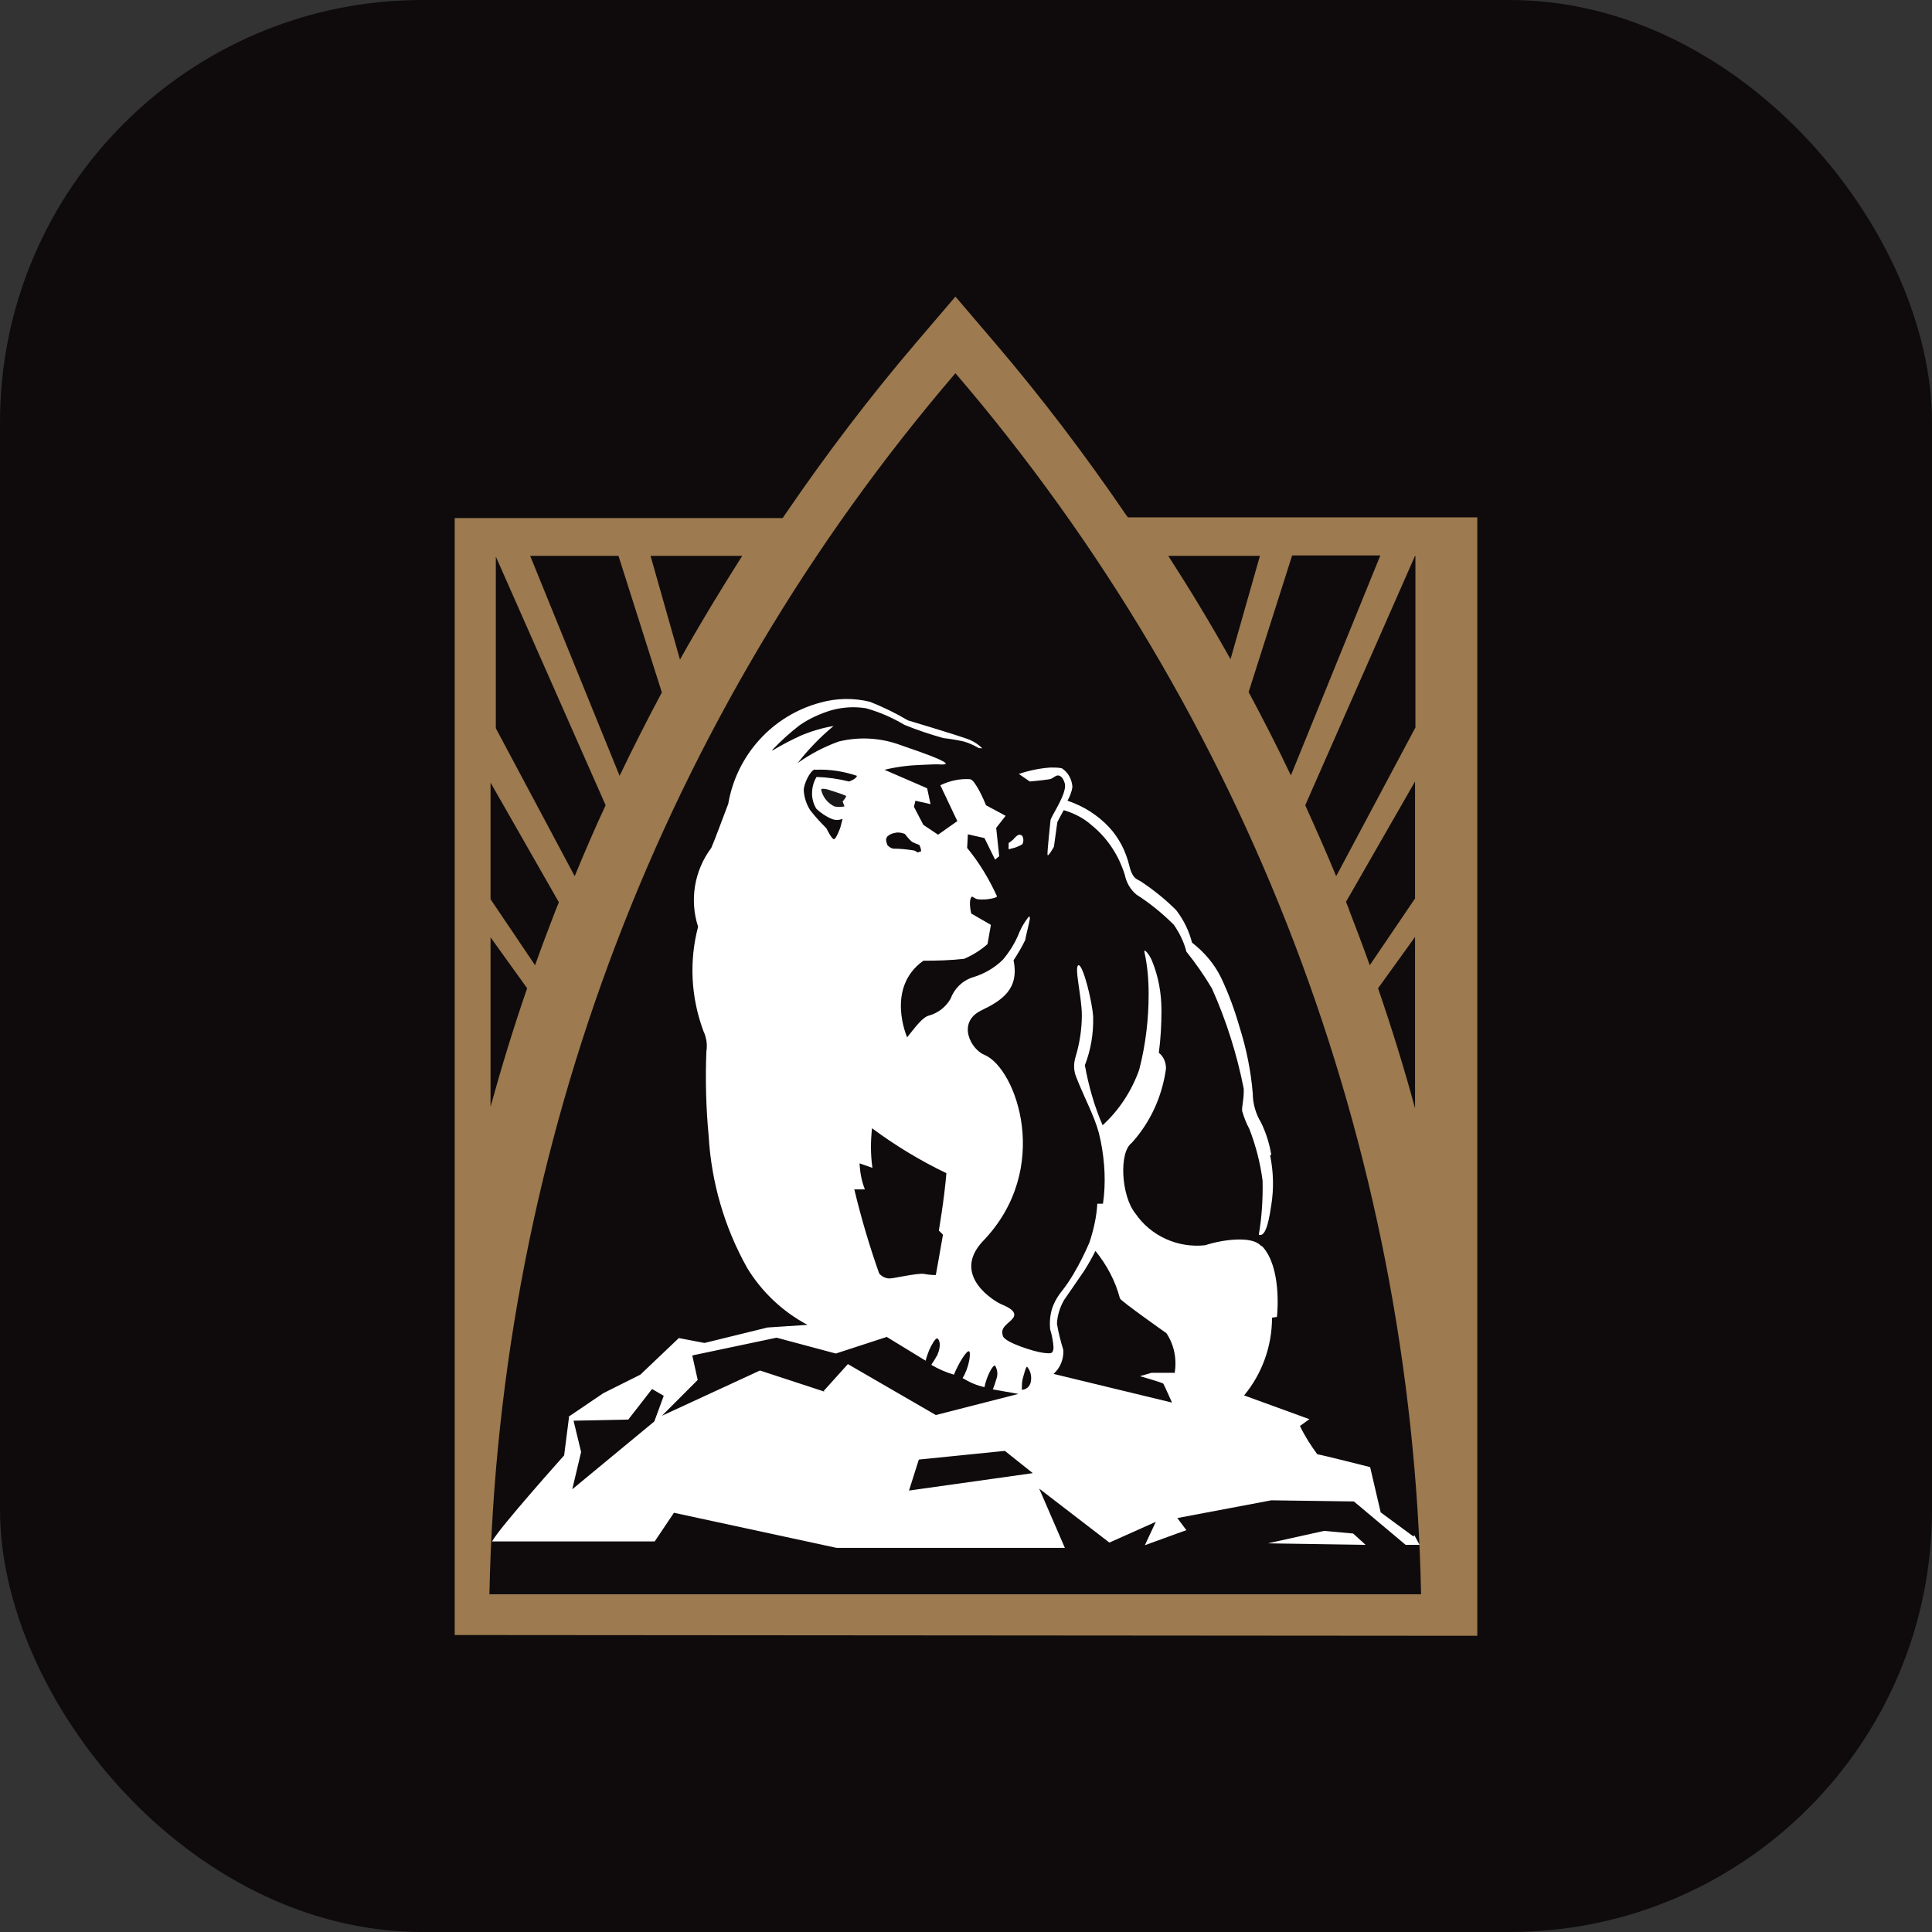 <svg xmlns="http://www.w3.org/2000/svg" xmlns:xlink="http://www.w3.org/1999/xlink" viewBox="0 0 512 512"><rect x="0" y="0" width="512" height="512" fill="#333333" stroke="none"/><g id="Background"><rect width="512" height="512" rx="111.9" ry="111.9" style="fill: #0f0b0c;"></rect></g><g id="Logo"><path d="M297.9,135.7c-10.6-15.5-22-30.5-34.2-44.8l-10.5-12.3-10.5,12.3c-12.2,14.3-23.6,29.3-34.2,44.8l-1.1,1.6h-86.9v296c-.1,0,271,.2,271,.2V137.1h-92.6c0,0-1.1-1.5-1.1-1.5Z" style="fill: #9d7a4f;"></path><path id="Path_1676" d="M253.2,98.9c-77.4,90.3-121.1,204.7-123.5,323.6h246.9c-2.4-118.9-46-233.3-123.4-323.6" style="fill: #0f0b0c;"></path><path id="Path_1677" d="M140.5,147.3l23.7,58.3c3.6-7.5,7.3-14.8,11.2-22.1l-11.5-36.2s-23.4,0-23.4,0Z" style="fill: #0f0b0c;"></path><path id="Path_1678" d="M196.7,147.3h-24.3l7.8,27.5c5.2-9.3,10.8-18.5,16.5-27.5" style="fill: #0f0b0c;"></path><path id="Path_1679" d="M131.4,193l20.9,39.2c2.6-6.3,5.3-12.6,8.2-18.8l-29.1-65.9v45.5Z" style="fill: #0f0b0c;"></path><path id="Path_1680" d="M342.4,147.3l-11.5,36.1c3.9,7.3,7.7,14.7,11.2,22.1l23.7-58.3s-23.4,0-23.4,0Z" style="fill: #0f0b0c;"></path><path id="Path_1681" d="M375,207.1l-18.3,31.9c.4.9.7,1.7,1,2.6,1.8,4.7,3.6,9.4,5.3,14.2l12-17.7s0-30.9,0-30.9Z" style="fill: #0f0b0c;"></path><path id="Path_1682" d="M309.6,147.3c5.8,9,11.3,18.1,16.5,27.4l7.8-27.4h-24.3Z" style="fill: #0f0b0c;"></path><path id="Path_1683" d="M375,147.3h0l-29.1,66.1c2.8,6.2,5.6,12.5,8.2,18.8l21-39.4s0-45.4,0-45.4Z" style="fill: #0f0b0c;"></path><path id="Path_1684" d="M375,248.3l-9.8,13.6c3.6,10.5,6.9,21.1,9.8,31.8v-45.4Z" style="fill: #0f0b0c;"></path><path id="Path_1685" d="M361.9,409.4l-3.3-3-7.7-.7-14.9,3.3,25.8.4Z" style="fill: #fff;"></path><path id="Path_1686" d="M336.6,306.2c.9,4.4,1,8.8.3,13.2-.4,2.4-1.2,8.7-3.3,7.8.8-4.7,1.1-9.5,1-14.3-.6-4.7-1.8-9.3-3.5-13.7-.8-1.5-1.4-3-1.9-4.7-.2-1.2.5-3,.4-6-1.8-9.1-4.6-18-8.4-26.5-2-3.4-4.3-6.7-6.8-9.8-.6-2.5-1.8-4.9-3.3-7.1-3-3-6.3-5.7-9.9-8-1.6-1.3-2.7-3.2-3.1-5.2-1.6-5.2-4.6-9.8-8.8-13.2-2.1-1.9-4.7-3.2-7.4-4,0,0-1.6,2.9-1.7,3.2l-.9,6.5s-1.6,2.9-1.7,2.1.8-9.1.8-9.1c0-.9,4.4-7,3.8-9.7-.3-1.2-1-2.2-1.8-2.2s-1.3.8-2.2,1c-2.7.4-5.3.6-5.3.6l-2.9-2c2.7-.9,5.5-1.5,8.4-1.7,1,0,2,0,3,.2,1.7,1.1,2.7,3,2.8,5-.2,1.3-.7,2.5-1.3,3.6,4.2,1.4,8,3.8,11,7,2.7,2.9,4.5,6.5,5.4,10.3.9,3.7,2.3,3.5,3.2,4.2,3.3,2.2,6.4,4.7,9.2,7.5,2,2.6,3.4,5.5,4.2,8.6,3.2,2.5,5.9,5.6,7.7,9.3,2,4.2,3.6,8.6,4.9,13.1,1.8,5.7,3,11.6,3.5,17.6,0,2.7.8,5.4,2.2,7.7,1.3,2.7,2.2,5.5,2.7,8.5" style="fill: #fff;"></path><path id="Path_1687" d="M374.6,407.2l-8.7-6.4-2.8-12s-13.4-3.4-14-3.4c-1.7-2.3-3.3-4.8-4.6-7.5l2.5-1.8-17.3-6.3c4.8-5.8,7.4-13.1,7.4-20.6l1.3-.2c.2-1.7,1.1-13.2-3.8-18.6l-.6-.4c-2.4-2.5-10.1-1.5-14.6,0-7.2.8-14.4-2.4-18.5-8.4-3.8-4.7-4.4-16.2-1-18.7h0c5-5.5,8.1-12.4,9.1-19.7,0-1.6-.6-3.2-1.9-4.2.5-3.7.7-7.4.7-11.2,0-4.6-.8-9.1-2.6-13.4-.7-1.6-2.2-3.3-1.9-2,.8,3.6,1.1,7.3,1.1,11,0,6.8-.8,13.5-2.5,20.1-2,5.6-5.3,10.7-9.7,14.7-2.2-5.1-3.7-10.4-4.7-15.9,1.6-4.1,2.3-8.4,2.2-12.8-.2-3.9-2.7-14-3.9-13.7s.9,8.5.9,13.2c0,3.8-.6,7.6-1.7,11.2-.5,1.7-.5,3.5.2,5.2,2,5.2,4.8,10.3,6,14.8l.5,2.2c1.1,5.5,1.4,11.1.6,16.6h-1.5c-.2,3.5-1,7-2.1,10.3-1.2,2.8-2.6,5.6-4.2,8.3-.9,1.5-1.8,2.9-2.9,4.3-1,1.2-1.9,2.6-2.5,4.1-.8,2-1,4.2-.8,6.3.5,1.6.8,3.2.9,4.9-.2,1.5-.4,1.6-2.8,1.3s-10-2.7-10.6-4.4.2-2.5,1.7-3.8,2.6-2.7-2-4.6c-1.8-.7-13.6-7.7-5-16.8,18.5-19.2,8.8-45.7.5-49.3-3.7-1.4-7.5-8.6-1-11.8,5.4-2.6,10.2-5.6,8.6-13.3,1.1-1.7,2.2-3.5,3.1-5.4.1-.8.9-3.8,1.2-5.5.1-.8-.2-.7-.2-.7-.4.4-.7.9-1,1.3-.8,1.2-1.4,2.4-1.9,3.7-1,2.3-2.4,4.5-4,6.4-2.2,2.2-5,3.8-8,4.7-2.8.9-4.9,3-5.9,5.7-1.2,2.1-3.2,3.7-5.6,4.4-1.9.4-4,3.5-5.9,5.8,0,0-5.8-13.1,4.3-20.3,3.6,0,7.2-.1,10.8-.5,2.3-1,4.4-2.3,6.2-3.9l.9-5.1-5.2-3s-.8-3.1,0-4.3c.2-.5.6.2,1.6.5.9.1,1.8.1,2.7,0,0,0,2.6-.3,2.5-.8-2.1-4.6-4.7-8.9-7.9-12.8l.2-3.6,4.4,1,2.8,5.7,1.1-.9-.8-7.5h0l2.5-3.2-5.2-2.8c-.2-.6-2.8-6.7-4.2-6.9-2.7-.2-5.4.4-7.9,1.6l4.5,9.5-5.1,3.6-3.9-2.6-2.5-4.8.4-1.6,4,.9-.9-4.2-11.3-4.9c3.3-.8,6.6-1.2,9.9-1.3,2-.1,3.9-.2,5.3-.1,1.8,0,1.1-.5-.8-1.4-2.7-1.2-7.7-2.9-10.3-3.8-5.2-1.9-10.8-2.2-16.2-.9-3.9,1.4-7.5,3.3-10.9,5.7,2.8-3.6,6-6.9,9.5-9.8-3,.5-6,1.4-8.8,2.6-2.4,1.1-4.7,2.3-6.9,3.6-.2.2-.5.3-.6.2,2.3-2.4,4.7-4.6,7.3-6.6,2.6-1.8,5.5-3.1,8.5-4,3-.8,6-1,9.1-.5,3.6,1,7,2.5,10.2,4.4,3.4,1.4,6.8,2.5,10.3,3.5,1.8.2,3.6.5,5.4.9,1.4.4,2.7,1,3.9,1.7.3.1.7.1,1,.1-1.3-1.3-2.9-2.2-4.6-2.7-3.1-1.1-15.1-4.7-15.1-4.7-3.2-1.9-6.5-3.5-10-4.9-4.4-1.1-8.9-1-13.2.2-12.7,3.4-22.2,13.9-24.4,26.8-1.2,3.1-3.6,9.7-4.5,11.7-4.5,6-5.8,13.8-3.5,20.9-2.4,9.1-1.9,18.7,1.4,27.6.8,1.7,1.1,3.6.8,5.4-.3,7.5-.1,15,.6,22.4.7,12.3,4.2,24.3,10.2,35,3.9,6.4,9.4,11.6,16,15.1l-10.6.7-16.7,4.1-6.8-1.3-10.2,9.7-9.8,4.9-9.3,6.3h.2l-1.3,10.2s-17.2,19.2-19.1,22.8h43.1l5.1-7.6,43.1,9.3h60.5l-6.8-15.7,18.6,14.3,12.3-5.5-2.9,6.2,11-4-2.4-3.2,24.9-4.7,21.9.3,13.7,11.5h3.7s-1.4-2.6-1.4-2.6ZM234.9,222.3c0-.4.3-.7.6-.9.5-.4,1.2-.6,1.8-.7.8-.2,1.7,0,2.5.3.6.8,1.2,1.5,1.9,2.1.6.3,1.3.6,1.9.8.3.5.5,1.1.5,1.7-.3.1-.6.2-.9.3-.1,0-.6-.4-.9-.5-1.8-.3-3.7-.5-5.6-.5-.6-.1-1.1-.5-1.5-.9-.2-.5-.4-1.1-.4-1.7M271,223.7c-1,.6-2,1-3.1,1.2-.9.5-.6-.5-.6-.5v-1c.1,0,1.2-.9,1.2-.9.4-.5.8-.9,1.3-1.2.5-.3,1.1.2,1.1.2.4.7.4,1.6,0,2.3M250.8,311h0c-.6,7.1-2,15.1-2,15.1l1.1,1.1c-.2,1.3-1.9,10.7-1.9,10.7-1.1,0-2.1-.1-3.1-.3-1.7-.3-8.5,1.3-9.2,1.2-1,0-2-.5-2.7-1.3-2.6-7.3-4.8-14.8-6.6-22.3h2.8c-.9-2.3-1.3-4.6-1.4-6.9l3.4,1.2c-.5-3.5-.5-7-.1-10.5,6.2,4.6,12.8,8.6,19.7,11.9M216,204c3.8-.2,7.5.4,11.1,1.6-.2.9-2.1,1.5-2.1,1.5-2.8-.7-5.7-1.1-8.6-1.2-.8,1.3-1.2,2.8-1.2,4.4,0,1.4.4,2.9,1.2,4.1,1.2,1.1,2.5,2,4,2.6.9.4,1.9.4,2.9,0l-.6,2.3s-1.1,3.1-1.7,3.1-2-2.9-2-2.9c-1.5-1.5-3-3.1-4.3-4.8-1-1.6-1.6-3.4-1.7-5.3,0-1.6,1.7-5.3,3-5.5M151.6,394.9l2.4-10.1-2-8.3,14.5-.3,6.3-8.1,3.1,1.8-2.5,6.8s-21.9,18.1-21.9,18.1ZM218.5,368.8l-17.1-5.6-26,12,9.5-9.5-1.4-6.3v-.2c0,0,22.3-4.7,22.3-4.7l15.7,4.2,13.5-4.4,10.3,6.3s.3-1.2.9-2.7c.5-1.2,1.7-3.4,2.2-3.2.6.3,1.1,1.9,0,4.4-.5.9-1,1.7-1.6,2.6,1.9,1.1,3.9,2,6,2.6,1.2-3,3.4-6.5,4-6.2s0,4.4-1.7,7.1c1.8,1.1,3.8,2,5.8,2.4.5-2.7,2.2-6,2.8-5.7.6,1,.8,2.2.4,3.4-.3,1-.6,2-1,2.9l6.8,1.2-21.9,5.6-23.3-13.5s-6.4,7.1-6.4,7.1ZM240.9,395l2.6-8.2,22.8-2.3,7.4,5.9s-32.7,4.6-32.7,4.6ZM273.1,366.5c-.3,1-1.2,1.8-2.3,1.8,0-1,0-1.9.2-2.8.4-1.5.9-3.4,1.2-3.3,1,1.2,1.3,2.8.9,4.3M311.2,363.8h-6c0,0-3.1.9-3.1.9,0,0,6,1.7,6.2,2s2.3,5,2.3,5l-31.4-7.6c1.8-1.6,2.7-3.9,2.6-6.3-.7-2.3-1.3-4.6-1.7-7,.1-2.2.8-4.4,1.9-6.3,0,0,4.3-6.2,5.3-7.7,1.1-1.7,2.1-3.5,3-5.3,3,3.7,5.3,8,6.5,12.6.1.6,12.3,9.2,12.3,9.2,2.1,3.1,2.8,6.9,2.2,10.6" style="fill: #fff;"></path><path id="Path_1688" d="M220.5,209.6c-1.6-.6-2.7-.7-2.9-.4.4,2,1.7,3.6,3.5,4.5.9.2,1.8.2,2.7,0l-.5-1.3s1.1-1.2.9-1.5c-1.2-.5-2.4-.9-3.7-1.3" style="fill: #1a1818;"></path><path id="Path_1689" d="M130,293.3c2.9-10.5,6.1-21,9.7-31.4l-9.7-13.5v44.8Z" style="fill: #0f0b0c;"></path><path id="Path_1690" d="M130,238.3l11.8,17.5c1.7-4.8,3.5-9.5,5.3-14.2.3-.8.7-1.7,1-2.5l-18.1-31.7s0,30.9,0,30.9Z" style="fill: #0f0b0c;"></path></g></svg>